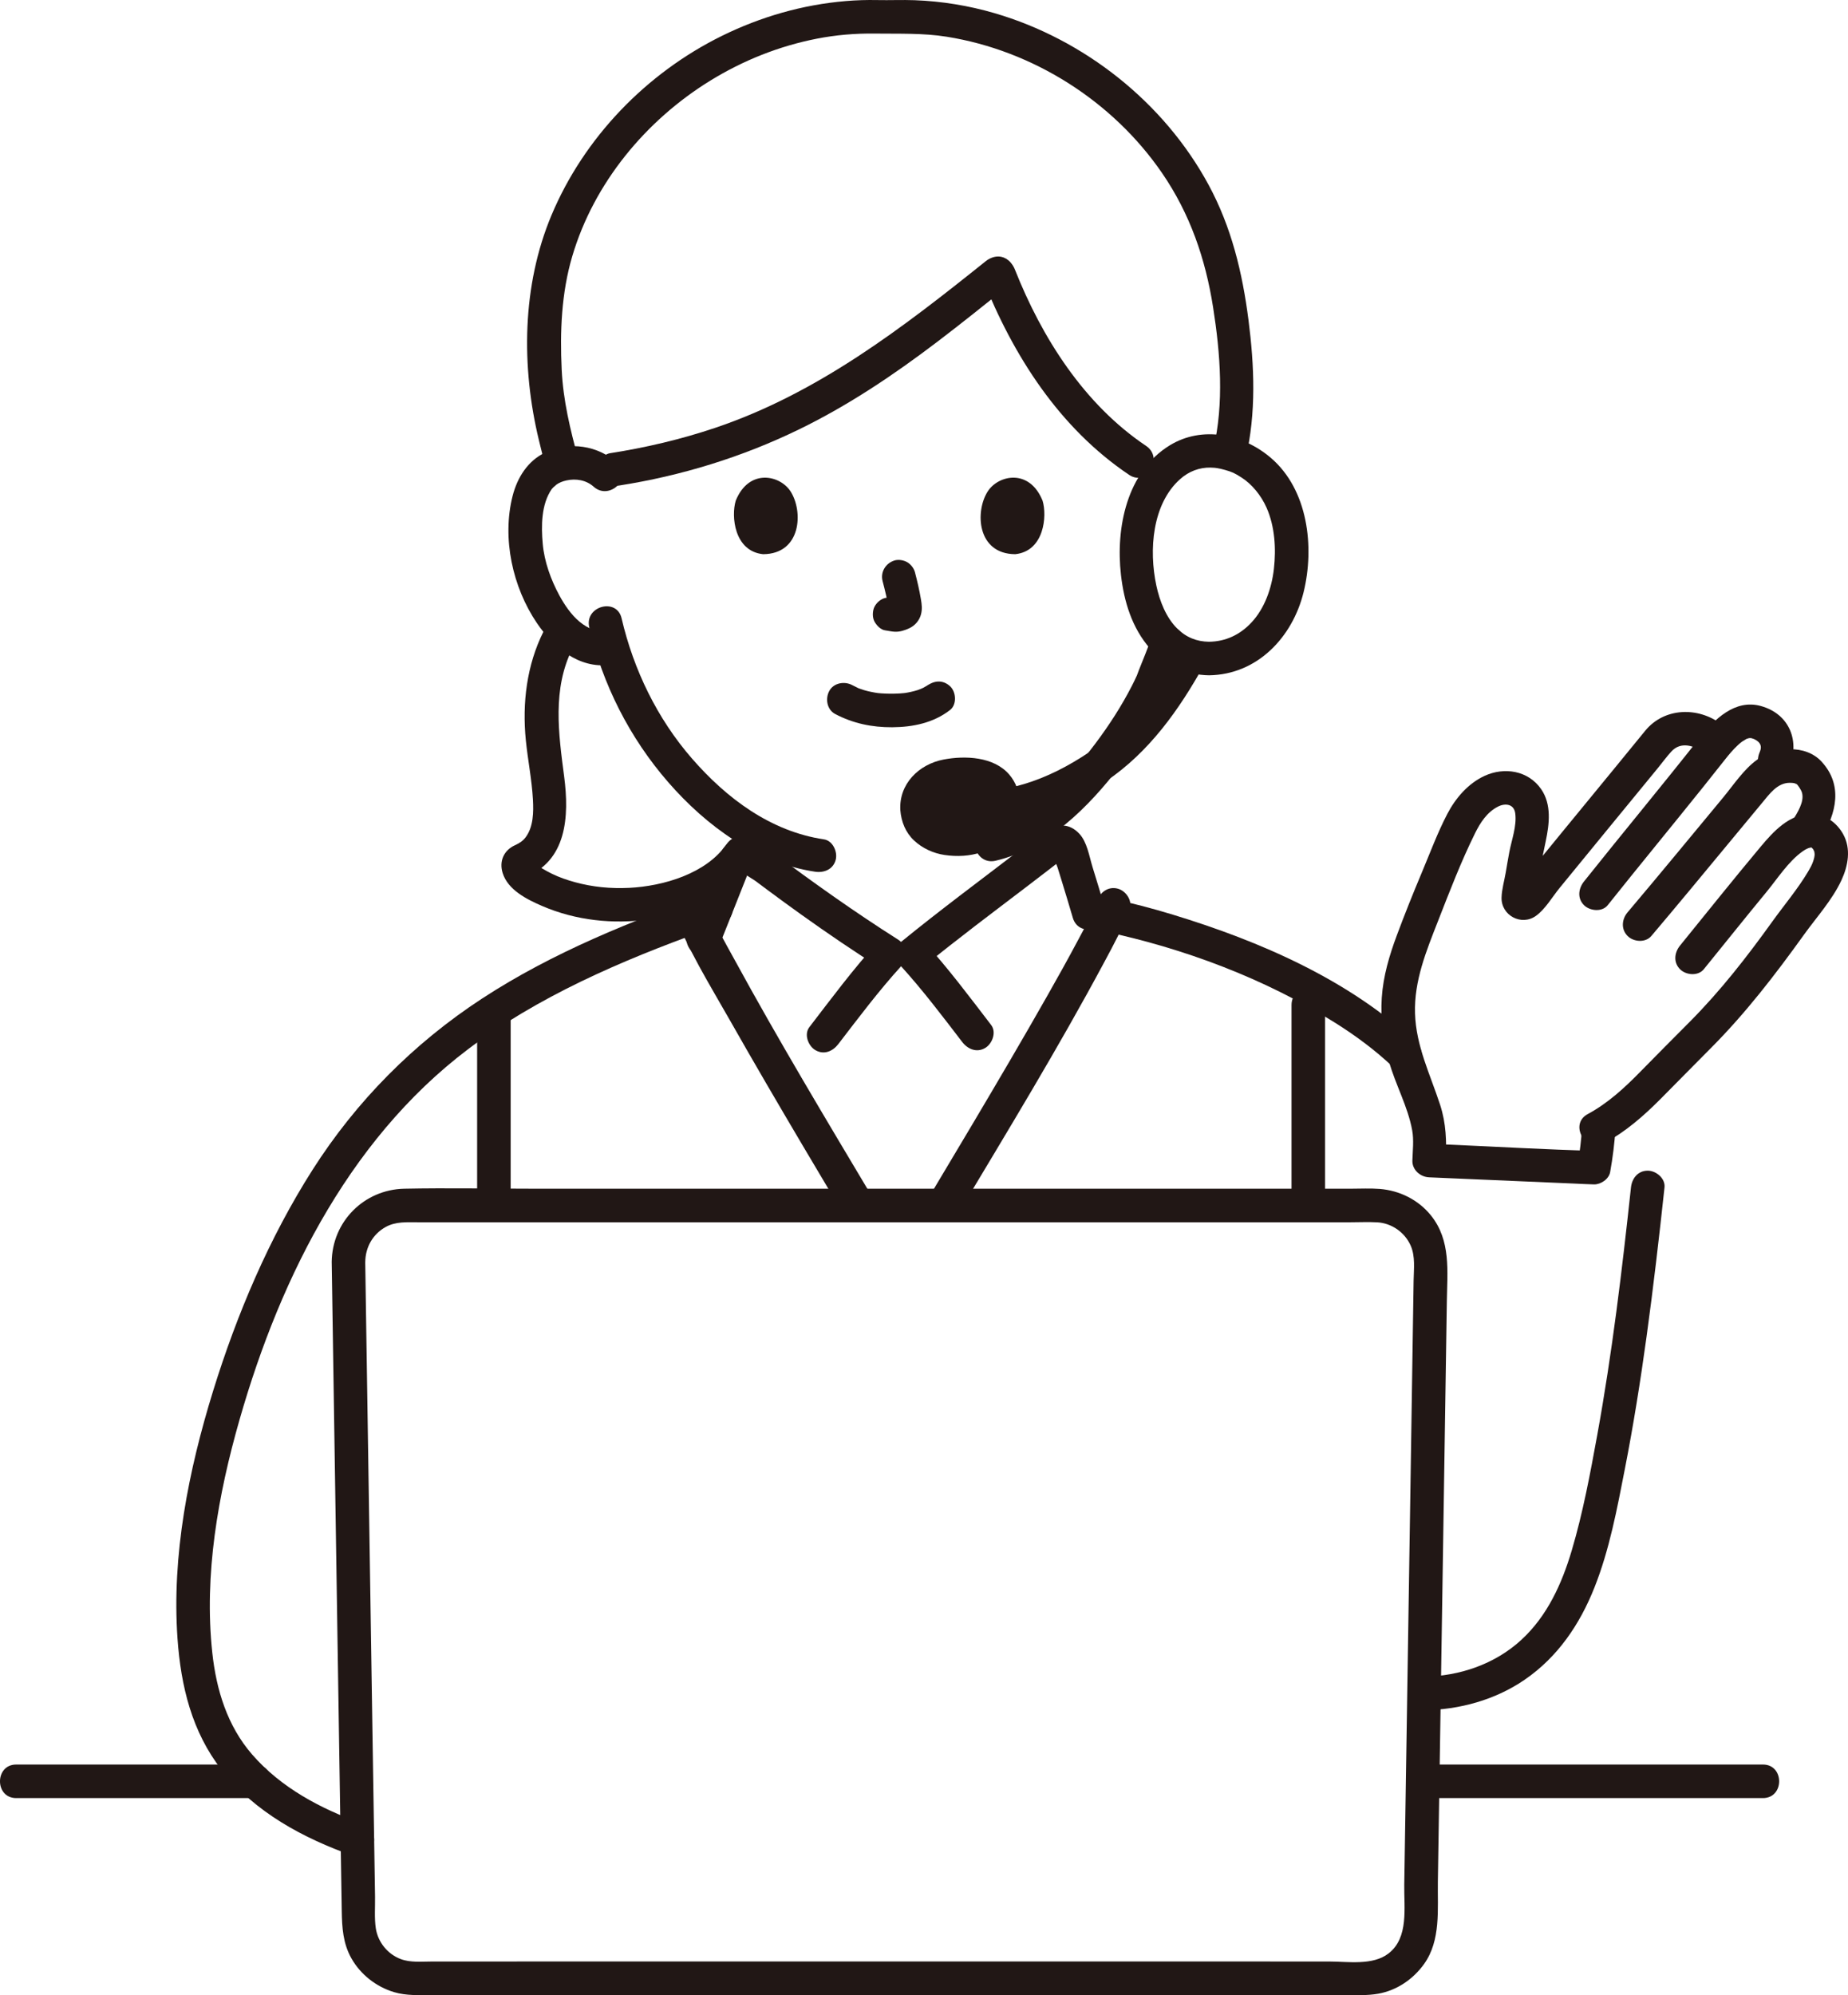 <?xml version="1.0" encoding="UTF-8"?><svg id="b" xmlns="http://www.w3.org/2000/svg" width="264.491" height="285.462" viewBox="0 0 264.491 285.462"><defs><style>.e{fill:#211715;stroke-width:0px;}</style></defs><g id="c"><g id="d"><path class="e" d="M203.618,257.265h48.7c3.089,0,3.094-4.8,0-4.8h-48.7c-3.089,0-3.094,4.8,0,4.8h0Z"/><path class="e" d="M2.318,257.265h34.15c3.089,0,3.094-4.8,0-4.8H2.318c-3.089,0-3.094,4.8,0,4.8h0Z"/><path class="e" d="M77.792,90.35c-2.408,4.798-3.067,10.262-2.533,15.57.285,2.838.86,5.646,1.016,8.496.097,1.775.073,3.897-1.05,5.388-.404.537-.92.856-1.526,1.131-1.589.722-2.292,2.282-1.753,3.99.758,2.403,3.455,3.753,5.608,4.685,4.85,2.099,10.207,2.664,15.423,1.926,5.754-.814,11.748-3.417,15.145-8.315.739-1.066.196-2.665-.861-3.284-1.193-.698-2.543-.207-3.284.861-2.924,4.217-9.058,5.989-13.916,6.233-2.628.132-5.241-.113-7.78-.812-1.126-.31-2.236-.688-3.286-1.202-.464-.227-.918-.473-1.36-.738-.22-.132-.458-.252-.661-.408l-.305-.274c-.324-.394-.41-.106-.258.863l-1.434,1.103c6.189-2.281,6.503-8.808,5.768-14.443-.805-6.168-1.716-12.551,1.194-18.349,1.382-2.753-2.757-5.187-4.145-2.423h0Z"/><path class="e" d="M141.86,146.66c-3.084-4.019-6.136-8.107-9.549-11.857v3.394c4.745-3.873,9.656-7.542,14.525-11.255,1.08-.824,2.159-1.648,3.235-2.478.495-.382.989-.763,1.481-1.148.213-.166.53-.339.699-.549l.16-.127c-.545.427-1.057.359-1.535-.204-.135.233.404,1.418.492,1.703.187.606.375,1.211.562,1.817.55,1.785,1.089,3.573,1.615,5.365.868,2.958,5.502,1.699,4.629-1.276-.587-2.002-1.192-3.998-1.808-5.991-.477-1.544-.77-3.574-1.899-4.774-2.881-3.062-6.368.698-8.531,2.354-5.695,4.359-11.463,8.634-17.02,13.169-1.037.847-.802,2.514,0,3.394,3.138,3.448,5.962,7.19,8.798,10.886.788,1.027,2.065,1.574,3.284.861,1.01-.591,1.655-2.249.861-3.284h0Z"/><path class="e" d="M119.978,149.39c2.915-3.796,5.81-7.651,9.034-11.193,1.063-1.169.862-2.915-.486-3.769-6.186-3.921-12.155-8.16-18.015-12.548-1.157-.867-2.304-2.013-3.835-2.056-1.945-.054-3.195,1.176-3.872,2.874-.815,2.045-1.613,4.096-2.428,6.141-.66,1.658-1.322,3.315-1.985,4.972-.482,1.204.526,2.636,1.676,2.952,1.368.376,2.469-.468,2.952-1.676.681-1.701,1.36-3.403,2.038-5.106.52-1.307,1.04-2.614,1.557-3.923.197-.498.393-.996.588-1.495.06-.153.276-.503.259-.666-.135.433-.444.669-.926.709-.418-.117-.512-.104-.281.039.059.343,1.535,1.153,1.835,1.378.635.476,1.272.95,1.909,1.423,1.551,1.15,3.11,2.289,4.681,3.412,3.739,2.673,7.543,5.253,11.425,7.713l-.486-3.769c-3.498,3.844-6.621,8.046-9.784,12.164-.79,1.029-.158,2.687.861,3.284,1.237.724,2.492.17,3.284-.861h0Z"/><path class="e" d="M73.088,172.475v-26.48c0-3.089-4.8-3.094-4.8,0v26.48c0,3.089,4.8,3.094,4.8,0h0Z"/><path class="e" d="M51.786,260.891c-5.875-2.085-11.571-5.108-15.708-9.874-3.551-4.091-5.12-9.24-5.693-14.543-1.208-11.19.825-22.607,3.897-33.344,5.96-20.835,16.333-41.424,34.38-54.238,10.452-7.422,22.429-12.314,34.454-16.552,1.222-.431,2.037-1.64,1.676-2.952-.326-1.184-1.724-2.109-2.952-1.676-11.363,4.004-22.724,8.547-32.85,15.162-9.765,6.379-18.006,14.68-24.271,24.522-6.204,9.745-10.82,20.625-14.226,31.64-3.504,11.332-5.93,23.502-5.087,35.412.481,6.8,2.056,13.342,6.328,18.802,4.722,6.036,11.674,9.75,18.777,12.27,1.222.434,2.627-.491,2.952-1.676.365-1.328-.45-2.517-1.676-2.952h0Z"/><path class="e" d="M82.793,65.777c-1.188-4.339-2.19-8.475-2.402-12.889-.261-5.445-.042-10.959,1.509-16.212,3.095-10.483,10.519-19.452,19.769-25.145,4.691-2.888,9.833-4.938,15.243-5.997,2.726-.533,5.5-.766,8.277-.731,3.452.044,6.897-.094,10.324.455,12.329,1.977,23.737,9.203,30.807,19.503,4,5.827,6.21,12.267,7.302,19.211,1.039,6.604,1.593,13.754.032,20.315-.715,3.003,3.913,4.285,4.629,1.276,1.533-6.442,1.243-13.259.404-19.78-.874-6.789-2.43-13.277-5.716-19.347-6.386-11.795-17.785-20.806-30.634-24.555-3.702-1.08-7.564-1.709-11.419-1.852-1.79-.067-3.578.018-5.368-.02-1.5-.032-3.001.017-4.496.142-6.197.521-12.188,2.247-17.761,4.996-10.789,5.322-19.702,14.539-24.365,25.649-4.229,10.075-4.341,21.689-1.794,32.207.328,1.354.663,2.705,1.031,4.049.815,2.976,5.447,1.712,4.629-1.276h0Z"/><path class="e" d="M164.032,63.8c-8.867-5.951-14.908-15.464-18.781-25.246-.477-1.204-1.606-2.046-2.952-1.676-1.146.315-2.156,1.74-1.676,2.952,4.365,11.027,10.988,21.404,20.986,28.114,2.572,1.726,4.977-2.43,2.423-4.145h0Z"/><path class="e" d="M141.061,37.387c-11.921,9.551-24.054,18.898-38.712,23.831-4.893,1.647-9.925,2.826-15.024,3.624-1.282.201-1.992,1.804-1.676,2.952.376,1.367,1.667,1.877,2.952,1.676,8.928-1.398,17.573-4.059,25.706-8.007,7.065-3.429,13.596-7.815,19.838-12.558,3.484-2.648,6.895-5.389,10.31-8.125,1.012-.811.846-2.548,0-3.394-1-1-2.379-.813-3.394,0h0Z"/><path class="e" d="M184.848,143.795v28.68c0,3.089,4.8,3.094,4.8,0v-28.68c0-3.089-4.8-3.094-4.8,0h0Z"/><path class="e" d="M157.87,133.229c11.596,2.452,23.175,6.79,33.223,13.111,2.935,1.846,5.713,3.902,8.238,6.282,2.247,2.118,5.647-1.27,3.394-3.394-9.573-9.027-22.412-14.568-34.856-18.359-2.875-.876-5.783-1.647-8.723-2.269-3.013-.637-4.301,3.989-1.276,4.629h0Z"/><path class="e" d="M203.808,244.695c5.08-.075,10.189-1.47,14.403-4.362,4.73-3.246,7.879-7.895,9.98-13.171,2.162-5.428,3.251-11.292,4.367-17.005,1.225-6.271,2.23-12.583,3.102-18.912.978-7.102,1.801-14.223,2.569-21.35.139-1.291-1.203-2.4-2.4-2.4-1.413,0-2.261,1.106-2.4,2.4-1.276,11.847-2.689,23.687-4.825,35.414-1.008,5.536-2.052,11.13-3.653,16.53-1.413,4.766-3.509,9.387-7.228,12.8-3.784,3.472-8.828,5.18-13.914,5.255-3.086.046-3.095,4.846,0,4.8h0Z"/><path class="e" d="M119.538,102.16c2.541,1.342,5.276,1.912,8.151,1.893,2.969-.019,5.918-.624,8.29-2.472.995-.775.875-2.591,0-3.394-1.055-.969-2.332-.827-3.394,0,.745-.58.236-.185.045-.062-.16.103-.325.198-.494.286-.222.116-.78.252-.103.072-.23.061-.454.174-.681.248-.623.2-1.261.332-1.906.435.357-.057.134-.019-.095.004-.187.019-.374.034-.562.046-.451.029-.903.041-1.355.038-.405-.002-.809-.016-1.213-.044-.185-.013-.371-.028-.556-.046-.086-.009-.765-.128-.182-.017-.6-.114-1.194-.22-1.781-.395-.25-.075-.493-.164-.739-.248-.583-.199.431.214-.096-.035-.305-.144-.606-.294-.905-.452-1.11-.586-2.66-.318-3.284.861-.586,1.109-.324,2.658.861,3.284h0Z"/><path class="e" d="M126.321,83.151c.348,1.328.682,2.676.882,4.035l-.086-.638c.024.186.034.37.015.557l.086-.638c-.013.087-.032.168-.061.25l.242-.573c-.026.058-.053.108-.088.161l.375-.486c-.041.05-.081.089-.132.13l.486-.375c-.102.065-.21.118-.32.169l.573-.242c-.176.073-.35.127-.539.157l.638-.086c-.17.02-.336.019-.506,0l.638.086c-.191-.027-.378-.073-.569-.099-.319-.1-.638-.114-.957-.043-.319.014-.617.109-.892.285-.498.291-.973.862-1.103,1.434-.14.614-.11,1.304.242,1.849.312.484.835,1.022,1.434,1.103.463.062.913.179,1.385.2.738.032,1.42-.197,2.078-.5.82-.378,1.463-1.133,1.681-2.016.185-.75.108-1.383-.019-2.134-.22-1.3-.52-2.589-.855-3.864-.152-.579-.588-1.133-1.103-1.434s-1.273-.429-1.849-.242c-1.25.404-2.018,1.651-1.676,2.952h0Z"/><path class="e" d="M105.302,71.635c-.674,2.19-.235,7.228,3.914,7.657,5.484-.033,5.775-6.124,3.929-8.987-1.511-2.345-5.955-3.32-7.844,1.331Z"/><path class="e" d="M149.215,71.635c.674,2.19.235,7.228-3.914,7.656-5.484-.033-5.776-6.124-3.93-8.988,1.511-2.345,5.955-3.32,7.844,1.331Z"/><path class="e" d="M142.496,123.149c7.457-1.755,13.314-7.689,17.827-13.561,3.966-5.161,7.101-10.83,9.069-17.045.935-2.952-3.698-4.215-4.629-1.276-.499,1.575-1.164,3.073-1.761,4.61-.083.214-.16.429-.241.644-.176.467.018-.019-.074.183-.219.484-.45.961-.693,1.434-1.488,2.901-3.281,5.665-5.239,8.27-3.878,5.158-9.032,10.583-15.536,12.113-3.006.707-1.733,5.337,1.276,4.629h0Z"/><path class="e" d="M84.334,89.739c1.905,8.187,5.782,15.836,11.303,22.178,5.434,6.243,12.656,11.553,21.013,12.805,1.28.192,2.58-.321,2.952-1.676.311-1.133-.387-2.759-1.676-2.952-7.639-1.144-13.929-5.865-18.895-11.571s-8.353-12.689-10.068-20.06c-.7-3.007-5.329-1.734-4.629,1.276h0Z"/><path class="e" d="M88.355,66.237c-2.81-2.521-6.838-3.109-10.273-1.512-2.537,1.18-4.043,3.594-4.716,6.236-1.543,6.06-.005,13.056,3.484,18.197,2.34,3.448,5.999,6.551,10.448,5.962,1.285-.17,2.4-.981,2.4-2.4,0-1.165-1.106-2.571-2.4-2.4-3.433.454-5.751-2.385-7.241-5.132-1.218-2.248-2.156-4.838-2.38-7.394-.222-2.535-.225-5.632,1.286-7.815.152-.212.154-.214.006-.007.074-.087.152-.171.233-.252.072-.064.557-.473.395-.358.445-.314.924-.5,1.453-.619,1.369-.308,2.849-.063,3.91.889,2.294,2.057,5.699-1.326,3.394-3.394h0Z"/><path class="e" d="M137.111,173.686c7.112-11.885,14.347-23.739,20.894-35.949,1.327-2.475,2.706-4.989,3.668-7.634.443-1.218-.498-2.628-1.676-2.952-1.336-.367-2.508.454-2.952,1.676-.74,2.035-1.847,3.974-2.861,5.882-1.369,2.575-2.792,5.121-4.23,7.657-3.53,6.227-7.164,12.396-10.817,18.552-2.049,3.453-4.108,6.9-6.17,10.346-1.59,2.657,2.558,5.074,4.145,2.423h0Z"/><path class="e" d="M96.254,130.103c2.055,5.557,5.332,10.795,8.246,15.934,3.384,5.967,6.853,11.886,10.342,17.792,1.944,3.29,3.897,6.575,5.854,9.857,1.58,2.651,5.732.24,4.145-2.423-6.698-11.237-13.446-22.466-19.711-33.953-1.501-2.752-3.158-5.539-4.247-8.483-.449-1.215-1.626-2.041-2.952-1.676-1.169.321-2.128,1.73-1.676,2.952h0Z"/><path class="e" d="M47.476,180.596c.27,17.918.547,35.835.825,53.753.146,9.436.293,18.871.441,28.307.056,3.586.113,7.172.17,10.758.038,2.384.178,4.645,1.382,6.779,1.308,2.319,3.549,4.068,6.092,4.833,1.765.531,3.624.424,5.443.423,1.389,0,2.779-.001,4.168-.002,3.406-.001,6.811-.002,10.217-.003,8.508-.002,17.016-.003,25.525-.004,19.091-.002,38.183-.001,57.274,0,8.07,0,16.141.002,24.211.004,3.077,0,6.154.002,9.23.003,1.608,0,3.242.091,4.831-.197,2.648-.48,4.981-2.078,6.535-4.25,2.427-3.391,1.909-7.845,1.972-11.801.064-4.042.127-8.084.19-12.126.154-9.867.308-19.735.46-29.602.151-9.79.302-19.581.452-29.371.061-3.978.122-7.956.182-11.934.065-4.291.605-8.679-2.274-12.264-1.798-2.239-4.492-3.572-7.34-3.794-1.352-.105-2.735-.03-4.091-.03-3.124,0-6.248,0-9.371,0-8.107,0-16.215,0-24.322,0-19.124,0-38.248,0-57.371,0-8.61,0-17.219,0-25.829,0-6.198,0-12.412-.127-18.609,0-5.778.119-10.355,4.728-10.393,10.517-.02,3.089,4.78,3.093,4.8,0,.014-2.117,1.053-4.002,2.922-5.041,1.445-.804,3.05-.675,4.644-.675,2.912,0,5.823,0,8.735,0,7.598,0,15.196,0,22.794,0,18.633,0,37.266,0,55.899,0,15.337,0,30.674,0,46.011,0,1.272,0,2.565-.065,3.835.008,2.062.118,3.937,1.427,4.777,3.316.696,1.565.453,3.362.427,5.03-.026,1.709-.052,3.417-.078,5.126-.133,8.713-.266,17.426-.401,26.139-.283,18.391-.568,36.783-.859,55.174-.052,3.269.672,7.554-2.245,9.818-2.27,1.762-5.803,1.159-8.515,1.158-7.02-.003-14.039-.004-21.059-.005-18.242-.003-36.484-.003-54.726-.003-16.147,0-32.295.002-48.442.007-1.389,0-2.779,0-4.168.002-1.482,0-3.068.178-4.479-.353-1.869-.703-3.261-2.423-3.561-4.401-.22-1.453-.086-3.041-.11-4.511-.13-8.208-.258-16.417-.386-24.625-.294-18.87-.586-37.74-.873-56.611-.049-3.184-.097-6.368-.145-9.552-.046-3.086-4.847-3.095-4.8,0Z"/><path class="e" d="M168.212,92.652c-3.149,5.686-6.863,11.289-12.342,14.979-2.872,1.934-6.006,3.569-9.332,4.557-3.54,1.051-7.096,1.426-10.773,1.564-3.079.115-3.094,4.916,0,4.8,4.081-.153,8.121-.57,12.049-1.735,3.706-1.1,7.278-2.882,10.479-5.04,6.186-4.172,10.493-10.253,14.064-16.701,1.498-2.705-2.646-5.128-4.145-2.423h0Z"/><path class="e" d="M173.041,91.821c-1.751-.024-3.272-.611-4.585-1.923-1.545-1.544-2.469-3.835-2.959-6.129-1.08-5.06-.599-11.643,3.397-15.21,1.267-1.13,2.783-1.688,4.35-1.659.204.004.407.019.611.031.086.005.758.111.195.016.429.072.853.166,1.271.287,1.03.297,1.341.434,2.368,1.089,1.448.924,2.793,2.513,3.595,4.338,1.179,2.684,1.367,5.843,1.042,8.722-.311,2.749-1.304,5.625-3.19,7.658-1.681,1.811-3.747,2.747-6.094,2.778-3.086.041-3.095,4.842,0,4.8,6.91-.093,11.947-5.446,13.531-11.885,1.589-6.46.645-14.668-4.688-19.227-3.989-3.41-9.818-4.636-14.469-1.786-6.161,3.776-7.743,11.823-6.983,18.512.436,3.842,1.583,7.625,4.18,10.576,2.139,2.43,5.21,3.767,8.43,3.81,3.09.042,3.091-4.758,0-4.8Z"/><path class="e" d="M144.443,110.816c-2.215-2.57-6.331-2.732-9.41-2.141-3.529.678-6.39,3.491-6.176,7.237.133,1.65.738,3.195,1.968,4.346,1.188,1.112,2.742,1.826,4.346,2.067,3.601.541,7.309-.4,9.507-3.461,1.726-2.403,1.707-5.794-.235-8.049Z"/><path class="e" d="M229.659,163.542c2.987-1.609,5.565-3.86,7.949-6.252,2.4-2.408,4.771-4.846,7.175-7.251,5.016-5.019,9.268-10.546,13.402-16.299,1.799-2.504,4.047-4.971,5.355-7.775.97-2.079,1.426-4.525.249-6.628-.944-1.688-2.626-2.884-4.605-2.877-3.084.011-5.356,2.49-7.177,4.664-3.912,4.672-7.713,9.433-11.554,14.162-.817,1.005-.983,2.411,0,3.394.844.844,2.573,1.011,3.394,0,2.996-3.688,5.959-7.402,8.982-11.067,1.578-1.913,3.12-4.357,5.155-5.795.349-.247.589-.372.895-.488.03-.011.679-.144.296-.091.443-.062-.106-.082.064.009.327.175-.392-.276.012.002.071.049.153.147.213.215.253.287-.111-.436.058.08.04.122.144.25.2.367-.229-.477-.096-.209-.058-.076.041.139.064.681.041.127.006.138.02.294.002.429-.018.138-.033.343-.208.854-.172.505-.428.967-.7,1.426-1.491,2.516-3.449,4.825-5.156,7.2-3.626,5.045-7.38,9.87-11.765,14.285-2.354,2.37-4.715,4.731-7.051,7.12-2.296,2.348-4.68,4.555-7.589,6.122-2.721,1.465-.3,5.611,2.423,4.145h0Z"/><path class="e" d="M260.689,119.854c2.152-3.528,3.089-7.535.026-10.875-2.318-2.528-6.657-2.143-9.248-.27-1.923,1.39-3.371,3.618-4.873,5.429-2.102,2.536-4.201,5.075-6.304,7.61-2.436,2.935-4.876,5.868-7.342,8.779-.837.988-.97,2.424,0,3.394.859.859,2.553.994,3.394,0,3.749-4.426,7.443-8.897,11.142-13.365,1.549-1.871,3.097-3.744,4.652-5.61,1.131-1.356,2.218-2.93,4.008-2.945.329-.003.512.03.585.041.126.019.243.082.368.101-.331-.053.187.141.007-.009.15.124.678.824.807,1.302.353,1.305-.684,2.875-1.367,3.994-1.613,2.644,2.536,5.059,4.145,2.423h0Z"/><path class="e" d="M256.01,110.005c1.675-3.838.187-7.828-3.982-8.988-3.724-1.037-6.693,1.926-8.789,4.584-5.439,6.895-11.057,13.646-16.531,20.514-.807,1.013-.989,2.405,0,3.394.837.837,2.582,1.019,3.394,0,4.515-5.664,9.125-11.251,13.656-16.902,1.047-1.306,2.09-2.614,3.125-3.929.575-.731,1.167-1.437,1.85-2.07.193-.179.387-.35.601-.502.099-.07.75-.438.537-.349.214-.089.456-.157.685-.188-.429.058.073.019.221.052-.581-.128.128.065.175.086.632.289-.421-.244.21.091.731.388,1.084.914.704,1.786-.518,1.187-.349,2.576.861,3.284,1.017.595,2.762.333,3.284-.861h0Z"/><path class="e" d="M226.415,161.469c-.108,1.662-.299,3.313-.594,4.952l2.314-1.762c-6.868-.177-13.738-.588-20.602-.883l-2.989-.129,2.4,2.4c.083-2.78.049-5.279-.833-7.982-1.425-4.367-3.443-8.383-3.588-13.071s1.627-8.958,3.301-13.239c1.643-4.202,3.292-8.503,5.295-12.549.747-1.51,1.713-3,3.257-3.79,1.084-.554,2.307-.37,2.487.935.25,1.815-.519,3.829-.849,5.587-.182.971-.348,1.946-.513,2.92-.196,1.155-.561,2.382-.594,3.552-.073,2.56,2.826,4.119,4.908,2.639,1.334-.948,2.361-2.729,3.393-3.995,2.406-2.95,4.821-5.894,7.236-8.836,2.272-2.767,4.548-5.532,6.815-8.303.644-.788,1.253-1.625,1.938-2.378,1.359-1.493,3.261-.891,4.717.2,1.038.778,2.682.167,3.284-.861.718-1.227.179-2.503-.861-3.284-3.321-2.491-8.141-2.37-10.864.953-1.568,1.913-3.129,3.832-4.698,5.744-2.351,2.863-4.703,5.724-7.051,8.589-1.189,1.451-2.377,2.903-3.563,4.356-1.116,1.368-2.172,3.067-3.496,4.232l1.059-.617,1.354.341.617,1.059.005.372c.05-.28.1-.559.149-.839.048-.276.095-.552.142-.827.117-.686.231-1.372.35-2.057.265-1.526.569-3.041.89-4.555.518-2.45.856-5.247-.657-7.434-1.846-2.668-5.277-3.207-8.11-1.895-2.355,1.09-4.144,3.181-5.326,5.448-1.4,2.685-2.471,5.589-3.645,8.378-1.245,2.959-2.439,5.939-3.561,8.947-1.086,2.912-1.962,5.855-2.17,8.972-.202,3.039.212,6.154,1.025,9.082.929,3.347,2.709,6.456,3.331,9.888.255,1.409.07,2.897.027,4.32-.04,1.337,1.133,2.346,2.4,2.4,6.879.296,13.758.591,20.636.887.985.042,1.97.099,2.955.125.97.025,2.134-.757,2.314-1.762.37-2.057.63-4.142.765-6.228.084-1.295-1.163-2.4-2.4-2.4-1.369,0-2.316,1.101-2.4,2.4h0Z"/></g></g></svg>